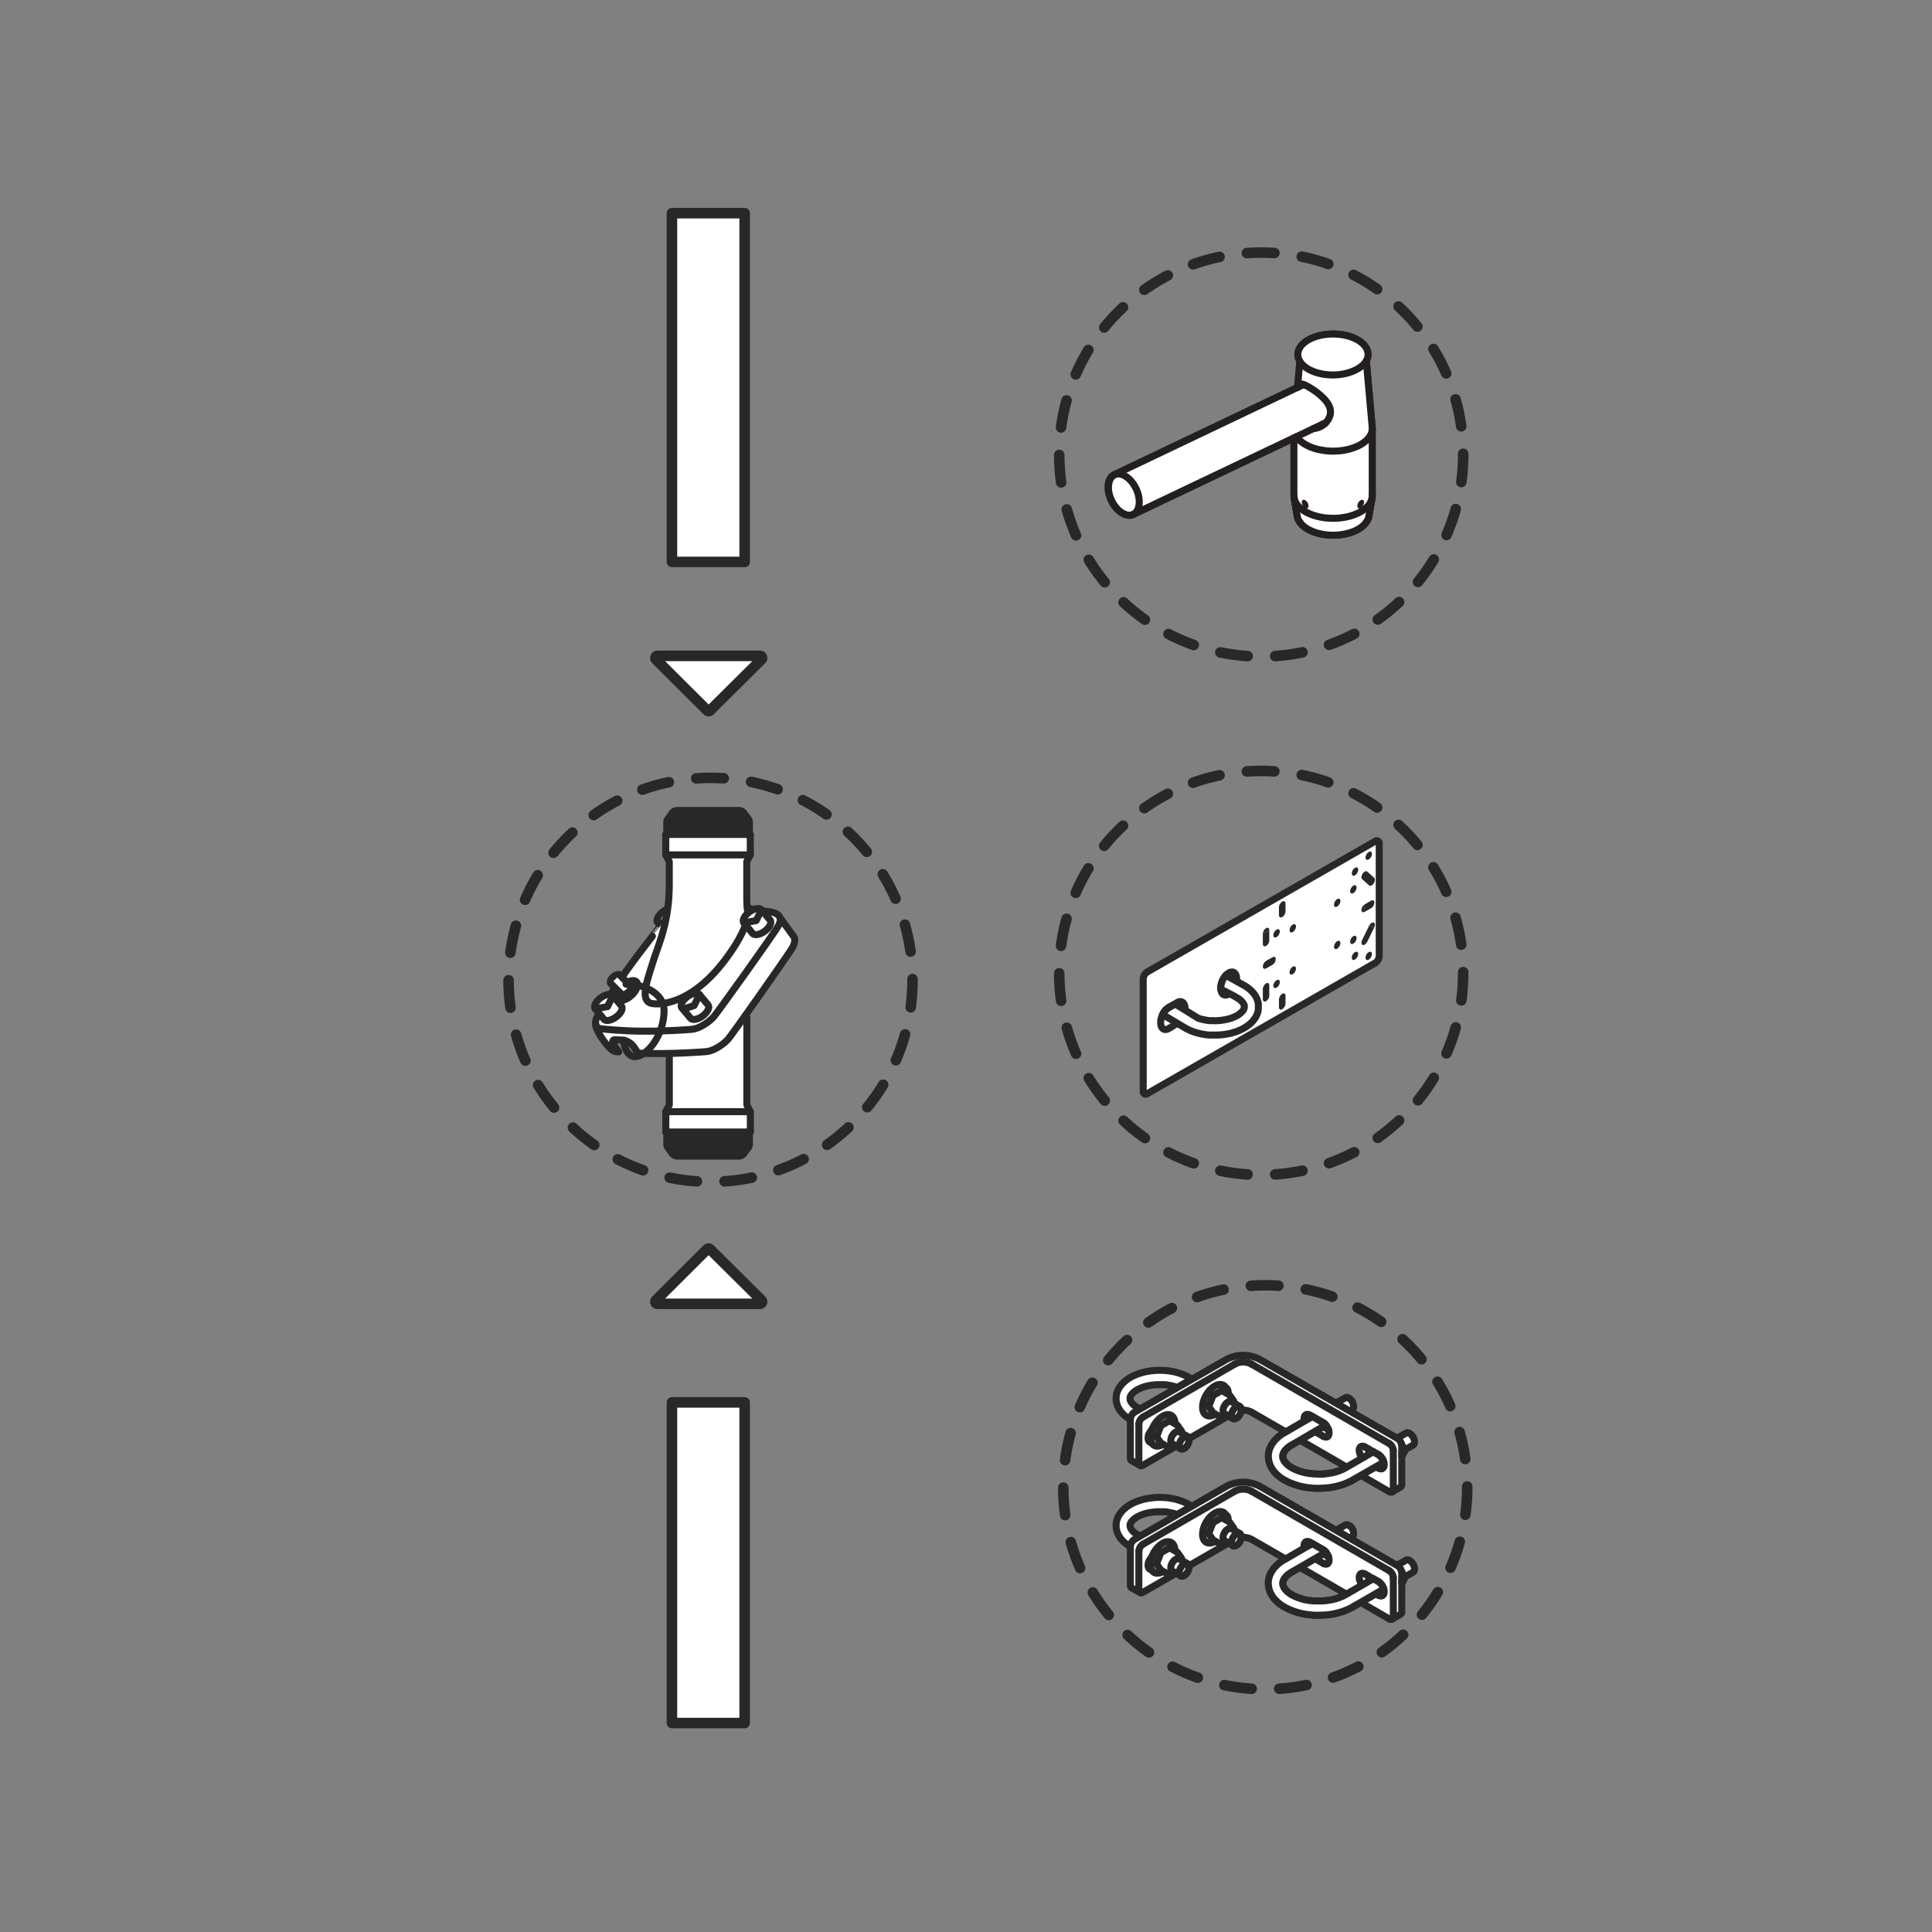 <svg xmlns="http://www.w3.org/2000/svg" viewBox="0 0 550 550"><rect x="0" y="0" width="550" height="550" fill="#808080" stroke="none"/><defs><style>.a,.c,.d,.g{fill:#fff;}.a,.b,.c,.f{stroke:#282828;}.a,.b,.c,.f,.h{stroke-linecap:round;stroke-linejoin:round;}.a,.b{stroke-width:3px;}.b,.f,.h,.j{fill:none;}.b{stroke-dasharray:7.85 7.85;}.c,.f,.g,.h{stroke-width:2px;}.e{fill:#282828;}.g,.h{stroke:#231f20;}.i{fill:#231f20;}</style></defs><title>build-a-pole</title><rect class="a" x="191.29" y="399.23" width="20.7" height="91.28"/><rect class="a" x="191.29" y="60.69" width="20.7" height="99.28"/><circle class="b" cx="359.04" cy="129.4" r="57.5"/><circle class="b" cx="359.04" cy="276.97" r="57.5"/><circle class="b" cx="360.19" cy="423.39" r="57.5"/><circle class="b" cx="202.28" cy="278.94" r="57.5"/><path class="a" d="M201.31,202.26l-14.59-14.55a.6.6,0,0,1,.42-1h29.23a.6.6,0,0,1,.43,1l-14.65,14.55A.6.6,0,0,1,201.31,202.26Z"/><path class="a" d="M201.31,355.62l-14.59,14.55a.6.6,0,0,0,.42,1h29.23a.6.6,0,0,0,.43-1l-14.65-14.54A.58.58,0,0,0,201.31,355.62Z"/><path class="c" d="M326.62,276.69a2.52,2.52,0,0,0-1.17,2v32a.67.67,0,0,0,.34.7.93.93,0,0,0,.25.1.73.73,0,0,0,.58-.15l64.85-37.19a2.56,2.56,0,0,0,1.17-2v-32a.69.69,0,0,0-.34-.71.68.68,0,0,0-.25-.09.7.7,0,0,0-.58.14Z"/><path class="d" d="M389.22,248.12,389,248h-.25l-.27.14-.3.21-.26.32-.18.34-.12.4,0,.34,0,.3.17.2,1.51,1.36.46.44.23.09h.26l.3-.12.27-.23.25-.32.19-.34.13-.4,0-.34,0-.3-.13-.21Zm2.18,15.17,0-.3-.13-.23-.19-.14-.25,0-.27.08-.05,0-.25.18-.26.3-.23.35-2,4.06-.17.39,0,.35v0l0,.27.12.24.18.13.26,0,.3-.12.27-.21.25-.27.23-.35,2-4.08.13-.37Zm-.15-6.34,0-.32-.13-.21-.21-.14h-.25l-.3.12-1.84,1.06-.28.2-.25.3-.2.37-.15.36,0,.37,0,.3.15.21.2.13h.25l.28-.11,1.84-1,.3-.21.25-.3.21-.37.13-.36Zm-.7-13.7v-.32l-.06-.26-.16-.18-.24-.07-.25,0-.21.09v0l-.06,0-.25.22-.25.28-.19.34-.11.37,0,.33h0l0,.28.11.23.19.12h.25l.25-.08.27-.17.25-.27.24-.32.16-.35Zm0,28.34v-.3l-.15-.21-.18-.13-.23,0-.27.09-.08.05-.2.13-.25.25-.21.33-.15.36-.08.35v.31l.08.26.15.19.21.06.25,0,.28-.14.27-.23.23-.3.18-.34.15-.34Zm-3.9-23.84v-.33l-.09-.25-.16-.18-.21-.07-.25.05-.21.09-.06,0-.28.23-.22.31L385,248l-.11.34-.05.34.05.3.11.21.19.13.22,0,.28-.09.27-.19.25-.25.21-.32.16-.37Zm0,23.82,0-.3-.12-.2-.18-.12-.23,0-.28.07-.07,0-.2.14-.25.25-.23.32-.14.37-.09.34v.33l.09.25.14.18.23.07.25,0,.27-.14.28-.23.23-.3.18-.34.12-.35Zm-.46-4.53,0-.29-.11-.23-.19-.11-.25,0-.26.1-.06,0-.2.11-.26.28-.23.33-.14.34-.09.34v.33l.09.25.14.18.23.07.26,0,.26-.13.26-.24.25-.27.19-.34.11-.37Zm0-14.22v-.32l-.07-.25-.16-.18-.21-.07h-.25l-.2.1v0l-.07,0-.28.22-.23.3-.18.32-.14.37,0,.32v0l0,.27.14.23.18.12.23,0,.28-.07.27-.18.25-.28.21-.32.16-.34Zm-4.58,3.83v-.32l-.1-.25-.14-.18-.22-.07-.26,0-.2.09v0l-.08,0-.25.22-.25.31-.18.34-.12.34,0,.35,0,.28.12.22.18.12.25,0,.25-.06.28-.2.26-.27.22-.32.14-.34Zm0,11.82,0-.27-.14-.23-.19-.12-.22,0-.28.06-.06.05-.21.14-.25.27-.21.33-.16.34-.07.34v.33l.07.25.16.18.21.07.25,0,.27-.14.28-.23.22-.29.19-.33.14-.37Zm-12.65-4.57v-.31l-.1-.25-.15-.17-.21-.09-.25.05-.21.09-.07,0-.27.23-.24.3-.18.34-.11.34,0,.35,0,.3.11.21.18.13.24,0,.27-.1.28-.18.25-.25.21-.33.15-.36Zm0,11.84-.05-.29-.11-.23-.19-.12-.23,0-.27.1-.07,0-.21.11-.25.28-.23.32-.14.35-.09.34v.32l.09.27.14.16.23.08.25,0,.28-.13.27-.24.23-.27.19-.34.11-.37Zm-3,10v-2.25l0-.33-.14-.2-.21-.12-.25,0-.27.12-.3.22-.25.3-.21.34-.14.37-.05.37v2.27l.05.3.14.21.21.14h.25l.3-.12.27-.23.25-.3.21-.34.14-.37Zm0-26.26V257.2l0-.32-.14-.21-.21-.1-.25,0-.27.11-.3.23-.25.3-.21.35-.14.36-.05.37v2.27l.05.3.14.21.21.13h.25l.3-.11.27-.2.25-.3.21-.37.14-.37Zm-1.62,20.13,0-.3-.11-.21-.21-.14h-.23l-.27.09-.07,0v0l-.18.12-.28.25-.21.32-.16.35-.07.36v.32l.07.25.16.17.21.09.28-.05.25-.13.27-.21.23-.3.21-.34.11-.34Zm0-14.23V265l-.08-.26-.16-.18-.2-.07-.28,0-.2.09v0l-.08,0-.25.22-.25.3-.18.35-.12.34,0,.35,0,.27.12.23.18.12h.25l.25-.06.28-.19.28-.27.2-.32.16-.35ZM363.18,273l-.05-.3-.11-.23-.21-.12h-.25l-.3.12-1.84,1.05-.27.21-.28.3-.18.35-.14.39-.05.34v0l.05.27.14.23.18.11h.28l.27-.09,1.84-1.05.3-.23.25-.31.21-.34.11-.36Zm-1.84,10.39v-2.94l0-.29-.12-.23-.21-.12-.27,0-.28.11-.27.24-.28.29-.18.35-.14.37-.05.36v2.93l.05.3.14.21.18.15h.28l.27-.12.28-.21.27-.3.21-.37.12-.37Zm0-15.74v-2.92l0-.32-.12-.2-.21-.14h-.27l-.28.12-.27.2-.28.33-.18.34-.14.37-.05.36v2.94l.05.3.14.2.18.12.28,0,.27-.11.28-.23.27-.3.21-.35.12-.36Z"/><polygon class="e" points="391.35 250.11 391.4 250.41 391.38 250.75 391.25 251.15 391.06 251.49 390.81 251.81 390.54 252.04 390.24 252.16 389.99 252.16 389.75 252.06 389.29 251.63 387.78 250.27 387.61 250.07 387.57 249.77 387.61 249.43 387.73 249.03 387.91 248.69 388.17 248.37 388.46 248.16 388.74 248.02 388.77 248.02 388.99 248.02 389.23 248.12 391.22 249.9 391.35 250.11"/><polygon class="e" points="391.38 262.99 391.4 263.29 391.35 263.65 391.22 264.02 389.75 263.54 389.99 263.19 390.24 262.89 390.49 262.71 390.54 262.69 390.81 262.6 391.06 262.62 391.25 262.76 391.38 262.99"/><polygon class="e" points="391.22 256.63 391.25 256.95 391.22 257.3 391.09 257.66 390.88 258.03 390.63 258.33 390.33 258.54 388.49 259.59 388.49 257.46 390.33 256.4 390.63 256.28 390.88 256.28 391.09 256.42 391.22 256.63"/><polygon class="e" points="391.22 264.02 389.23 268.1 388.99 268.45 388.74 268.72 388.46 268.93 388.17 269.05 387.91 269.02 387.73 268.89 387.61 268.65 387.57 268.38 387.57 268.34 387.61 267.99 387.78 267.6 389.75 263.54 391.22 264.02"/><polygon class="e" points="390.55 242.93 390.55 243.25 390.49 243.59 390.33 243.94 390.09 244.26 389.84 244.53 389.57 244.7 389.32 244.78 389.07 244.77 388.88 244.65 388.77 244.42 388.72 244.14 388.72 244.13 388.77 243.8 388.88 243.43 389.07 243.09 389.32 242.81 389.57 242.59 389.63 242.56 389.63 242.54 389.84 242.45 390.09 242.42 390.33 242.49 390.49 242.67 390.55 242.93"/><polygon class="e" points="390.54 271.29 390.55 271.59 390.54 271.94 390.39 272.28 390.21 272.62 389.99 272.92 389.71 273.15 389.43 273.29 389.18 273.31 388.97 273.25 388.82 273.06 388.74 272.8 388.74 272.64 388.74 272.49 388.82 272.14 388.97 271.78 389.18 271.45 389.43 271.2 389.63 271.07 389.71 271.02 389.99 270.93 390.21 270.95 390.39 271.08 390.54 271.29"/><polygon class="e" points="388.49 257.46 388.49 259.59 388.21 259.7 387.96 259.7 387.75 259.57 387.61 259.36 387.57 259.06 387.61 258.69 387.75 258.33 387.96 257.96 388.21 257.66 388.49 257.46"/><polygon class="e" points="386.65 247.42 386.65 247.75 386.56 248.09 386.4 248.46 386.19 248.78 385.94 249.03 385.67 249.22 385.39 249.31 385.17 249.28 384.98 249.15 384.87 248.94 384.82 248.64 384.87 248.3 384.98 247.96 385.17 247.62 385.39 247.31 385.67 247.08 385.74 247.06 385.94 246.97 386.19 246.92 386.4 246.99 386.56 247.17 386.65 247.42"/><polygon class="e" points="386.61 271.27 386.65 271.57 386.61 271.91 386.5 272.26 386.31 272.6 386.08 272.9 385.8 273.13 385.53 273.27 385.28 273.29 385.05 273.22 384.91 273.04 384.82 272.79 384.82 272.64 384.82 272.46 384.91 272.12 385.05 271.75 385.28 271.44 385.53 271.18 385.74 271.04 385.8 271 386.08 270.93 386.31 270.95 386.5 271.07 386.61 271.27"/><polygon class="e" points="386.15 266.75 386.19 267.04 386.15 267.37 386.04 267.74 385.85 268.08 385.6 268.35 385.34 268.59 385.07 268.72 384.82 268.75 384.59 268.68 384.45 268.5 384.36 268.25 384.36 268.1 384.36 267.92 384.45 267.58 384.59 267.24 384.82 266.91 385.07 266.63 385.28 266.52 385.34 266.48 385.6 266.38 385.85 266.41 386.04 266.52 386.15 266.75"/><polygon class="e" points="386.17 252.5 386.17 252.82 386.1 253.17 385.94 253.51 385.74 253.83 385.48 254.11 385.21 254.29 384.93 254.36 384.7 254.34 384.52 254.22 384.38 253.99 384.36 253.72 384.36 253.69 384.38 253.37 384.52 253 384.7 252.68 384.93 252.38 385.21 252.16 385.28 252.13 385.28 252.11 385.48 252.01 385.74 252 385.94 252.06 386.1 252.25 386.17 252.5"/><polygon class="e" points="381.58 256.33 381.58 256.65 381.49 257 381.35 257.34 381.13 257.66 380.87 257.93 380.59 258.13 380.34 258.19 380.09 258.17 379.91 258.05 379.79 257.83 379.75 257.55 379.79 257.2 379.91 256.86 380.09 256.51 380.34 256.21 380.59 255.99 380.67 255.96 380.67 255.94 380.87 255.85 381.13 255.83 381.35 255.9 381.49 256.08 381.58 256.33"/><polygon class="e" points="381.56 268.19 381.58 268.47 381.56 268.81 381.42 269.18 381.24 269.51 381.01 269.8 380.73 270.03 380.46 270.17 380.21 270.19 380 270.12 379.84 269.94 379.77 269.69 379.77 269.55 379.77 269.52 379.77 269.36 379.84 269.02 380 268.68 380.21 268.35 380.46 268.08 380.67 267.94 380.73 267.89 381.01 267.83 381.24 267.85 381.42 267.97 381.56 268.19"/><polygon class="e" points="368.94 263.59 368.94 263.9 368.85 264.25 368.69 264.61 368.48 264.94 368.23 265.19 367.95 265.37 367.68 265.46 367.44 265.44 367.26 265.31 367.15 265.1 367.1 264.8 367.15 264.45 367.26 264.11 367.44 263.77 367.68 263.47 367.95 263.24 368.02 263.22 368.23 263.13 368.48 263.08 368.69 263.17 368.85 263.34 368.94 263.59"/><polygon class="e" points="368.89 275.45 368.94 275.74 368.89 276.07 368.78 276.44 368.59 276.78 368.36 277.05 368.09 277.29 367.81 277.42 367.56 277.45 367.33 277.37 367.19 277.21 367.1 276.94 367.1 276.8 367.1 276.62 367.19 276.28 367.33 275.93 367.56 275.61 367.81 275.33 368.02 275.22 368.09 275.18 368.36 275.08 368.59 275.1 368.78 275.22 368.89 275.45"/><polygon class="e" points="365.96 283.46 365.96 285.71 365.91 286.07 365.77 286.44 365.56 286.78 365.31 287.08 365.04 287.31 364.74 287.43 364.49 287.43 364.28 287.29 364.14 287.08 364.09 286.78 364.09 286.76 364.09 284.51 364.14 284.14 364.28 283.77 364.49 283.43 364.74 283.13 365.04 282.91 365.31 282.79 365.56 282.81 365.77 282.93 365.91 283.13 365.96 283.46"/><polygon class="e" points="365.96 257.2 365.96 259.45 365.91 259.82 365.77 260.19 365.56 260.56 365.31 260.86 365.04 261.06 364.74 261.17 364.49 261.17 364.28 261.04 364.14 260.83 364.09 260.53 364.09 260.51 364.09 258.26 364.14 257.89 364.28 257.52 364.49 257.18 364.74 256.88 365.04 256.65 365.31 256.54 365.56 256.56 365.77 256.67 365.91 256.88 365.96 257.2"/><polygon class="e" points="364.3 279.28 364.35 279.58 364.3 279.93 364.19 280.27 363.98 280.61 363.75 280.91 363.48 281.12 363.23 281.25 362.95 281.3 362.74 281.21 362.58 281.04 362.51 280.79 362.51 280.63 362.51 280.61 362.51 280.47 362.58 280.11 362.74 279.76 362.95 279.44 363.23 279.19 363.41 279.07 363.41 279.05 363.48 279.01 363.75 278.92 363.98 278.93 364.19 279.07 364.3 279.28"/><polygon class="e" points="364.33 265.1 364.33 265.35 364.25 265.69 364.09 266.04 363.89 266.36 363.61 266.63 363.33 266.82 363.08 266.88 362.83 266.87 362.65 266.75 362.53 266.52 362.49 266.25 362.53 265.9 362.65 265.56 362.83 265.21 363.08 264.91 363.33 264.69 363.41 264.66 363.41 264.64 363.61 264.55 363.89 264.52 364.09 264.59 364.25 264.77 364.33 265.03 364.33 265.1"/><polygon class="e" points="363.13 272.74 363.18 273.04 363.13 273.4 363.02 273.77 362.81 274.12 362.56 274.42 362.26 274.65 360.42 275.7 360.14 275.79 359.87 275.79 359.69 275.68 359.55 275.45 359.5 275.18 359.5 275.15 359.55 274.81 359.69 274.42 359.87 274.07 360.14 273.77 360.42 273.56 362.26 272.51 362.56 272.39 362.81 272.39 363.02 272.51 363.13 272.74"/><polygon class="e" points="361.34 280.49 361.34 283.43 361.3 283.77 361.18 284.14 360.97 284.51 360.7 284.81 360.42 285.02 360.14 285.13 359.87 285.13 359.69 284.99 359.55 284.79 359.5 284.48 359.5 281.55 359.55 281.19 359.69 280.82 359.87 280.47 360.14 280.18 360.42 279.94 360.7 279.83 360.97 279.85 361.18 279.97 361.3 280.2 361.34 280.49"/><polygon class="e" points="361.34 266.25 361.34 267.69 361.3 268.06 361.18 268.42 360.97 268.77 360.7 269.07 360.42 269.3 360.14 269.41 359.87 269.39 359.69 269.27 359.55 269.07 359.5 268.77 359.5 268.75 359.5 265.83 361.34 264.77 361.34 266.25"/><polygon class="e" points="361.3 264.45 361.34 264.77 359.5 265.83 359.55 265.46 359.69 265.1 359.87 264.76 360.14 264.43 360.42 264.23 360.7 264.11 360.97 264.11 361.18 264.25 361.3 264.45"/><path class="c" d="M336.24,285.16a1.49,1.49,0,0,0-.8.09h0a2.44,2.44,0,0,0-.56.32l-2.09,1.15v0a4.76,4.76,0,0,0-2.07,2.69c-.63,1.81-.26,3.45.83,3.66a1.41,1.41,0,0,0,.8-.1h0a15.75,15.75,0,0,0,2.21-1.31,6,6,0,0,0,2.5-2.86C337.69,287,337.32,285.37,336.24,285.16Z"/><ellipse class="c" cx="349.79" cy="280" rx="3.49" ry="1.97" transform="translate(-44.81 492.23) rotate(-66.95)"/><path class="c" d="M358.22,285.74a4.81,4.81,0,0,0-.17-.73,4.35,4.35,0,0,0-.26-.74,5,5,0,0,0-.36-.69,6.15,6.15,0,0,0-.45-.68,4.76,4.76,0,0,0-.57-.64,4.71,4.71,0,0,0-.64-.62,6.55,6.55,0,0,0-.76-.57,6.9,6.9,0,0,0-.8-.52l-5.23-2.9a5.68,5.68,0,0,0-1.16,2,5,5,0,0,0-.29,1.94l3.88,2,.78.48c.12.07.21.11.31.18a4.33,4.33,0,0,1,.5.36,5.08,5.08,0,0,1,.43.38q.17.18.3.36a1.85,1.85,0,0,1,.24.33c.07.12.12.23.17.33a2.54,2.54,0,0,1,.09.31v.33a.81.81,0,0,1-.05.33,2.55,2.55,0,0,1-.11.33c-.05.1-.12.22-.19.34a3.12,3.12,0,0,1-.31.35,2.28,2.28,0,0,1-.38.38,4,4,0,0,1-.48.38c-.16.12-.35.24-.54.36s-.43.21-.64.3-.48.22-.71.31a8.1,8.1,0,0,1-.79.26c-.28.07-.54.17-.85.22a7.65,7.65,0,0,1-.88.16c-.31.05-.61.1-.92.12a5.82,5.82,0,0,1-.93.07,3.78,3.78,0,0,1-.95,0c-.33,0-.64,0-.94,0s-.64-.05-.95-.1a8.55,8.55,0,0,1-.88-.17,6.24,6.24,0,0,1-.88-.19c-.26-.09-.54-.16-.78-.26-.07,0-4-2.51-6.49-4l-1.8,1v0a4.41,4.41,0,0,0-1.76,2l5.64,3.36.81.48.47.26c.31.16.62.31.95.45s.64.26,1,.38.69.21,1.05.31.71.19,1.06.26l1.12.19q.57.08,1.14.12c.38,0,.76,0,1.14,0a3.57,3.57,0,0,0,.56,0,3.63,3.63,0,0,0,.57,0,8.86,8.86,0,0,0,1.17-.07,9.1,9.1,0,0,0,1.11-.14c.38-.05.74-.12,1.12-.19s.71-.17,1.06-.28.69-.19,1-.31a10,10,0,0,0,1-.41,8.72,8.72,0,0,0,.92-.45,8.48,8.48,0,0,0,.88-.52l.78-.57c.24-.21.48-.42.71-.64a5.41,5.41,0,0,0,.6-.68c.19-.24.35-.48.52-.72s.26-.49.38-.76a4.57,4.57,0,0,0,.28-.75,5.24,5.24,0,0,0,.15-.79,5.46,5.46,0,0,0,0-.56v-.19A5.16,5.16,0,0,0,358.22,285.74Z"/><path class="c" d="M324.54,437.34l-.78-.48-.31-.19a4.15,4.15,0,0,1-.49-.35,3.16,3.16,0,0,1-.43-.38c-.12-.12-.21-.24-.31-.36s-.16-.21-.24-.33-.11-.24-.16-.33a2.74,2.74,0,0,1-.1-.31v-.33a.81.81,0,0,1,0-.33,2,2,0,0,1,.12-.34l.19-.33a2,2,0,0,1,.31-.35,1.52,1.52,0,0,1,.38-.38,3.87,3.87,0,0,1,.47-.38l.55-.36c.21-.09.42-.21.64-.31s.47-.21.71-.3l.78-.27c.28-.07.55-.16.85-.21a8.06,8.06,0,0,1,.88-.16c.31-.05.62-.1.93-.12a5.62,5.62,0,0,1,.92-.07,2.64,2.64,0,0,1,.47,0,2.58,2.58,0,0,1,.48,0c.33,0,.64,0,.95,0s.64,0,1,.1.59.09.87.16.6.12.88.19.55.17.78.26.17.08.26.1l4.15-2.4-.8-.47-.48-.26a9.05,9.05,0,0,0-.94-.45c-.31-.12-.64-.26-1-.38l-1-.31c-.36-.09-.72-.19-1.07-.26l-1.12-.19c-.37-.05-.75-.09-1.13-.12s-.76-.05-1.14-.05a8.13,8.13,0,0,0-1.14,0,8.8,8.8,0,0,0-1.16.08,9,9,0,0,0-1.12.14c-.38.05-.73.12-1.11.19s-.71.16-1.07.28-.69.19-1,.31-.66.26-1,.4-.64.29-.93.45-.59.34-.88.53l-.78.57-.71.64a5.32,5.32,0,0,0-.59.68c-.19.24-.36.48-.52.71a6.73,6.73,0,0,0-.38.76,4.73,4.73,0,0,0-.29.76,4.26,4.26,0,0,0-.14.78,5.48,5.48,0,0,0-.05.57v.19a4.2,4.2,0,0,0,.05.79,3.34,3.34,0,0,0,.17.73,4.35,4.35,0,0,0,.26.74,3.65,3.65,0,0,0,.35.68,6.83,6.83,0,0,0,.45.69,6.71,6.71,0,0,0,.57.64,4.71,4.71,0,0,0,.64.62,7.53,7.53,0,0,0,.76.57,7,7,0,0,0,.81.52Z"/><polyline class="c" points="399.61 449.11 402.29 447.56 402.43 447.44 402.6 447.19 402.69 446.85 402.69 446.45 402.6 446 402.43 445.55 402.19 445.1 401.88 444.72 401.55 444.41 401.41 444.29 401.29 444.22 401.22 444.17 400.86 444.05 400.56 444.03 400.32 444.12 397.66 445.64"/><path class="c" d="M384.29,437.94l.66-.41a.91.91,0,0,0,.38-.9v-.14a2.67,2.67,0,0,0-1.23-2.21h-.05v0l-.09-.05-.26-.12-.33-.07-.31.05-.1.05-2.65,1.52"/><path class="c" d="M325.4,453.29l26.13-15.08a5.27,5.27,0,0,1,4.74,0l39.2,22.65a.76.76,0,0,0,.83.05l2.39-1.35a.8.8,0,0,0,.36-.76v-11a2.63,2.63,0,0,0-1.18-2.07l-39.23-22.62a10.19,10.19,0,0,0-9.48,0L323,438.21a2.63,2.63,0,0,0-1.21,2.07v11a.83.83,0,0,0,.35.76l2.47,1.39.17,0A.77.77,0,0,0,325.4,453.29Z"/><path class="f" d="M399.28,447.92a1.93,1.93,0,0,0-.17-.43,3.1,3.1,0,0,0-.19-.26v0"/><path class="f" d="M399.7,449.58a2.2,2.2,0,0,0-.09-.43v0a8.48,8.48,0,0,0-.33-1.19"/><line class="f" x1="399.7" y1="449.63" x2="399.04" y2="450.01"/><path class="f" d="M399.28,450.39s0-.05,0-.08.15-.26.24-.37l.14-.31"/><line class="f" x1="399.04" y1="450.69" x2="399.28" y2="450.39"/><line class="f" x1="356.27" y1="424.51" x2="395.47" y2="447.13"/><path class="f" d="M396.65,449.19a2.55,2.55,0,0,0-1.18-2.06"/><line class="f" x1="396.65" y1="460.17" x2="396.65" y2="449.19"/><polyline class="f" points="392.39 450.28 389.47 448.6 388.59 448.1"/><polyline class="f" points="388.59 448.1 388.21 447.94 387.86 447.87 387.55 447.91 387.29 448.06 387.1 448.31 386.98 448.65 386.93 449.05 386.98 449.5 387.1 449.98 387.29 450.45 387.55 450.92 387.86 451.33 388.21 451.68 388.59 451.94"/><line class="f" x1="388.59" y1="451.94" x2="392.39" y2="454.13"/><polyline class="f" points="392.39 454.13 392.77 454.29 393.12 454.36 393.43 454.31 393.69 454.15 393.88 453.91 394.02 453.58 394.05 453.18 394.02 452.73 393.88 452.25 393.88 452.23 393.69 451.75 393.43 451.3 393.12 450.9 392.77 450.55 392.39 450.28"/><polyline class="f" points="376.71 441.22 373.77 439.54 372.92 439.04"/><polyline class="f" points="372.92 439.04 372.54 438.88 372.18 438.81 371.88 438.85 371.61 439.02 371.4 439.26 371.28 439.59 371.23 439.99 371.28 440.44 371.4 440.92 371.61 441.41 371.88 441.87 372.18 442.27 372.54 442.62 372.92 442.89"/><line class="f" x1="372.92" y1="442.89" x2="376.71" y2="445.07"/><polyline class="f" points="376.71 445.07 377.09 445.23 377.42 445.31 377.75 445.26 378.02 445.12 378.21 444.85 378.32 444.52 378.37 444.12 378.32 443.67 378.21 443.19 378.02 442.72 377.75 442.25 377.42 441.84 377.09 441.49 376.71 441.22"/><line class="f" x1="390.96" y1="450.57" x2="393.88" y2="452.25"/><path class="f" d="M389.47,448.6a3.58,3.58,0,0,0,1.49,2"/><path class="f" d="M325.4,439.59a2.54,2.54,0,0,0-1.19,2.06"/><line class="f" x1="325.4" y1="439.59" x2="351.53" y2="424.51"/><line class="f" x1="328.48" y1="446.58" x2="332.3" y2="444.38"/><polyline class="f" points="332.3 444.38 332.65 444.12 333.01 443.79 333.32 443.36 333.58 442.91 333.79 442.43 333.91 441.96 333.96 441.51 333.91 441.11 333.79 440.77 333.58 440.52 333.32 440.37 333.01 440.33 332.65 440.37 332.3 440.54"/><polyline class="f" points="332.3 440.54 331.42 441.06 328.48 442.74"/><polyline class="f" points="328.48 442.74 328.13 443 327.77 443.34 327.46 443.76 327.18 444.21 326.99 444.69 326.99 444.71 326.87 445.16 326.82 445.61 326.87 446.02 326.99 446.35 327.18 446.61 327.46 446.75 327.77 446.8 328.13 446.75 328.48 446.58"/><polyline class="f" points="347.97 431.5 347.1 432 344.18 433.68"/><polyline class="f" points="344.18 433.68 343.8 433.95 343.44 434.3 343.13 434.7 342.87 435.15 342.66 435.63 342.66 435.65 342.54 436.13 342.5 436.58 342.54 436.98 342.66 437.31 342.87 437.55 343.13 437.72 343.44 437.76 343.8 437.69 344.18 437.53"/><line class="f" x1="344.18" y1="437.53" x2="347.97" y2="435.34"/><polyline class="f" points="347.97 435.35 348.33 435.06 348.68 434.73 349.02 434.32 349.28 433.85 349.47 433.38 349.58 432.9 349.63 432.45 349.58 432.05 349.47 431.72 349.28 431.46 349.02 431.31 348.68 431.27 348.33 431.34 347.97 431.5"/><line class="f" x1="326.99" y1="444.71" x2="329.9" y2="443"/><path class="f" d="M329.9,443a3.7,3.7,0,0,0,1.52-1.94"/><line class="f" x1="375.29" y1="441.51" x2="378.21" y2="443.19"/><path class="f" d="M373.77,439.54a3.69,3.69,0,0,0,1.52,2"/><path class="f" d="M356.27,424.51a5.09,5.09,0,0,0-4.74,0"/><line class="f" x1="342.66" y1="435.65" x2="345.6" y2="433.97"/><path class="f" d="M345.6,434a3.69,3.69,0,0,0,1.5-2"/><line class="f" x1="392.4" y1="450.29" x2="390.98" y2="449.48"/><polyline class="f" points="393.94 452.42 393.89 452.26 393.68 451.76 393.42 451.31 393.11 450.91 392.75 450.55 392.4 450.29"/><line class="f" x1="376.7" y1="441.23" x2="373.62" y2="439.45"/><polyline class="f" points="377.44 441.87 377.44 441.85 377.18 441.59 377.08 441.49 376.7 441.23"/><path class="f" d="M383.06,454c-.15.07-.24.14-.36.19a4.08,4.08,0,0,1-.73.35c-.29.12-.55.24-.83.33l-.88.29-.95.24c-.31.07-.64.11-1,.16a7.55,7.55,0,0,1-1,.14c-.38,0-.69.08-1,.08s-.69,0-1.07,0-.69,0-1,0-.71-.05-1.05-.09a6.38,6.38,0,0,1-1-.15,8.8,8.8,0,0,1-1-.19c-.3-.09-.64-.16-.9-.26a7,7,0,0,1-.88-.31c-.26-.09-.54-.21-.8-.33l-.71-.35a5.11,5.11,0,0,1-.64-.4l-.57-.41a3.1,3.1,0,0,1-.45-.43,4.81,4.81,0,0,1-.38-.42,1.56,1.56,0,0,1-.29-.41c-.07-.14-.14-.28-.19-.4a3,3,0,0,1-.16-.4c0-.14-.05-.26-.05-.41a1.32,1.32,0,0,1,.05-.44,2.08,2.08,0,0,1,.11-.41c.08-.14.12-.26.19-.4a2,2,0,0,0,.24-.4c.14-.15.26-.29.41-.43a4.08,4.08,0,0,1,.47-.45,5.61,5.61,0,0,1,.55-.41,5.27,5.27,0,0,1,.59-.37"/><path class="f" d="M365.72,444l-.5.28c-.28.19-.56.41-.85.6a9.45,9.45,0,0,0-.76.66,7.49,7.49,0,0,0-.69.69,7.38,7.38,0,0,0-.56.76,4.63,4.63,0,0,0-.48.76,7,7,0,0,0-.36.8,4.92,4.92,0,0,0-.23.81,6,6,0,0,0-.15.83c0,.26,0,.52,0,.8a6.82,6.82,0,0,0,.1.79,4.24,4.24,0,0,0,.19.8,7.58,7.58,0,0,0,.26.76c.14.26.26.5.4.74a5,5,0,0,0,.5.73,3.79,3.79,0,0,0,.59.69,8.4,8.4,0,0,0,.67.66c.26.22.49.41.76.62l.87.57c.31.17.62.36,1,.52a8.38,8.38,0,0,0,1,.45,7.78,7.78,0,0,0,1.06.4c.36.13.71.24,1.09.36s.76.19,1.17.29l1.18.21c.38.05.79.12,1.21.14s.81.07,1.21.1.83,0,1.23,0,.83,0,1.24-.05.78,0,1.21-.09.8-.1,1.21-.17.78-.14,1.16-.24.76-.19,1.14-.3a11,11,0,0,0,1.11-.36c.33-.12.71-.26,1-.42s.67-.31,1-.48a1.61,1.61,0,0,0,.43-.24"/><polyline class="f" points="390.98 449.49 390.57 449.7 387.82 451.29 383.37 453.87 383.06 454.04"/><polyline class="f" points="385.07 457.52 387.4 456.19 391.67 453.73 393.94 452.42"/><polyline class="f" points="373.62 439.45 371.37 440.76 366.03 443.86 365.72 444.03"/><polyline class="f" points="367.74 447.52 370.06 446.19 374.33 443.72 376.68 442.35"/><polyline class="f" points="376.7 442.35 376.77 442.3 376.94 442.18 377.29 441.97 377.44 441.87"/><path class="f" d="M396.3,460.91a.6.6,0,0,0,.21-.17.7.7,0,0,0,.14-.57Z"/><path class="c" d="M373.62,439.45l3.08,1.78.38.26.1.1.26.26v0l-.15.1-.35.21-.17.12-.07.05h0l-2.35,1.37-4.27,2.47-2.32,1.33a5.27,5.27,0,0,0-.59.37,5.61,5.61,0,0,0-.55.41,4.08,4.08,0,0,0-.47.45c-.15.14-.27.28-.41.43a2,2,0,0,1-.24.4c-.07.14-.11.26-.19.4a2.08,2.08,0,0,0-.11.41,1.32,1.32,0,0,0-.05.44c0,.15.05.27.05.41a3,3,0,0,0,.16.4c.05.12.12.26.19.4a1.56,1.56,0,0,0,.29.41,4.81,4.81,0,0,0,.38.42,3.1,3.1,0,0,0,.45.43l.57.41a5.11,5.11,0,0,0,.64.4l.71.35c.26.12.54.24.8.33a7,7,0,0,0,.88.31c.26.1.6.17.9.26a8.8,8.8,0,0,0,1,.19,6.38,6.38,0,0,0,1,.15q.51.06,1.05.09c.33,0,.69,0,1,0s.69,0,1.07,0,.66-.05,1-.08a7.55,7.55,0,0,0,1-.14c.33-.05.66-.09,1-.16l.95-.24.88-.29c.28-.09.54-.21.83-.33a4.08,4.08,0,0,0,.73-.35c.12-.05.21-.12.36-.19l.31-.17,4.45-2.58,2.75-1.59.41-.22,1.42.81.35.26.36.36.31.4.26.45.21.5.05.16-2.27,1.31-4.27,2.46-2.33,1.33a1.61,1.61,0,0,1-.43.24c-.3.17-.63.33-1,.48s-.71.3-1,.42a11,11,0,0,1-1.11.36c-.38.11-.74.21-1.14.3s-.78.17-1.16.24-.81.12-1.21.17-.81.07-1.21.09-.83.05-1.24.05-.85,0-1.23,0-.81-.05-1.21-.1-.83-.09-1.21-.14l-1.18-.21c-.41-.1-.81-.19-1.17-.29s-.73-.23-1.09-.36a7.78,7.78,0,0,1-1.06-.4,8.38,8.38,0,0,1-1-.45c-.33-.16-.64-.35-1-.52l-.87-.57c-.27-.21-.5-.4-.76-.62a8.4,8.4,0,0,1-.67-.66,3.79,3.79,0,0,1-.59-.69,5,5,0,0,1-.5-.73c-.14-.24-.26-.48-.4-.74a7.58,7.58,0,0,1-.26-.76,4.24,4.24,0,0,1-.19-.8,6.82,6.82,0,0,1-.1-.79c0-.28,0-.54,0-.8a6,6,0,0,1,.15-.83,4.92,4.92,0,0,1,.23-.81,7,7,0,0,1,.36-.8,4.63,4.63,0,0,1,.48-.76,7.38,7.38,0,0,1,.56-.76,7.49,7.49,0,0,1,.69-.69,9.45,9.45,0,0,1,.76-.66c.29-.19.57-.41.85-.6l.5-.28.31-.17,5.34-3.1Z"/><path class="f" d="M324.57,453.37a.79.79,0,0,1-.36-.74v-11"/><ellipse class="c" cx="330.99" cy="443.37" rx="4.91" ry="2.88" transform="translate(-218.48 508.34) rotate(-60)"/><polygon class="c" points="336.35 443.59 335.12 441.86 332.94 440.61 330.45 442.05 329.24 445.21 330.45 446.94 332.65 448.22 335.12 446.82 336.35 443.59"/><path class="c" d="M336.12,448.61l-2.41-1.39c-.56-.32-.56-1.34,0-2.29s1.44-1.45,2-1.13l2.41,1.39"/><ellipse class="c" cx="337.1" cy="446.9" rx="1.98" ry="1.16" transform="translate(-218.48 515.41) rotate(-60)"/><ellipse class="c" cx="345.84" cy="434.78" rx="4.91" ry="2.88" transform="translate(-203.61 516.91) rotate(-60)"/><polygon class="c" points="351.21 435 349.97 433.27 347.79 432.02 345.3 433.46 344.09 436.62 345.3 438.35 347.51 439.63 349.97 438.23 351.21 435"/><path class="c" d="M351,440l-2.41-1.39c-.55-.33-.56-1.35,0-2.3s1.43-1.45,2-1.13L353,436.6"/><ellipse class="c" cx="351.96" cy="438.32" rx="1.98" ry="1.16" transform="translate(-203.61 523.98) rotate(-60)"/><path class="c" d="M324.54,401.16l-.78-.48-.31-.19a4.15,4.15,0,0,1-.49-.35,3.16,3.16,0,0,1-.43-.38c-.12-.12-.21-.24-.31-.36s-.16-.21-.24-.33-.11-.24-.16-.33-.07-.22-.1-.31v-.33a.78.78,0,0,1,0-.33,2,2,0,0,1,.12-.34l.19-.33a1.66,1.66,0,0,1,.31-.35,1.52,1.52,0,0,1,.38-.38,3.87,3.87,0,0,1,.47-.38l.55-.36c.21-.09.42-.21.64-.31s.47-.21.71-.3l.78-.27c.28-.07.55-.16.85-.21s.57-.12.88-.17.62-.09.93-.11a5.62,5.62,0,0,1,.92-.07,2.64,2.64,0,0,1,.47,0,2.58,2.58,0,0,1,.48,0c.33,0,.64,0,.95,0s.64,0,1,.1a8.85,8.85,0,0,1,.87.16c.31.05.6.12.88.19s.55.17.78.26.17.08.26.1l4.15-2.4-.8-.47-.48-.26a9.05,9.05,0,0,0-.94-.45c-.31-.12-.64-.26-1-.38l-1-.31c-.36-.09-.72-.19-1.07-.26l-1.12-.19c-.37-.05-.75-.09-1.13-.12s-.76-.05-1.14-.05a8.13,8.13,0,0,0-1.14,0,8.8,8.8,0,0,0-1.16.08,9,9,0,0,0-1.12.14c-.38.05-.73.12-1.11.19s-.71.16-1.07.28-.69.19-1,.31-.66.26-1,.4-.64.29-.93.45-.59.34-.88.52l-.78.57-.71.64a6.18,6.18,0,0,0-.59.69c-.19.24-.36.48-.52.71a6.73,6.73,0,0,0-.38.76,4.73,4.73,0,0,0-.29.76,4.26,4.26,0,0,0-.14.78,5.48,5.48,0,0,0-.05.57v.19a4.25,4.25,0,0,0,.05.79,3.34,3.34,0,0,0,.17.73,4.35,4.35,0,0,0,.26.74,3.65,3.65,0,0,0,.35.68,6.83,6.83,0,0,0,.45.69,8.2,8.2,0,0,0,.57.64,5.39,5.39,0,0,0,.64.62,6.21,6.21,0,0,0,.76.56,7.08,7.08,0,0,0,.81.53Z"/><polyline class="c" points="399.61 412.92 402.29 411.38 402.43 411.26 402.6 411 402.69 410.67 402.69 410.27 402.6 409.82 402.43 409.37 402.19 408.92 401.88 408.54 401.55 408.23 401.41 408.11 401.29 408.04 401.22 407.99 400.86 407.87 400.56 407.85 400.32 407.94 397.66 409.46"/><path class="c" d="M384.29,401.76l.66-.41a.91.91,0,0,0,.38-.9v-.14a2.67,2.67,0,0,0-1.23-2.21h-.05v0L384,398l-.26-.12-.33-.07-.31.05-.1.05-2.65,1.51"/><path class="c" d="M325.4,417.11,351.53,402a5.21,5.21,0,0,1,4.74,0l39.2,22.65a.76.76,0,0,0,.83.05l2.39-1.36a.78.78,0,0,0,.36-.75v-11a2.63,2.63,0,0,0-1.18-2.07L358.64,387a10.19,10.19,0,0,0-9.48,0L323,402a2.63,2.63,0,0,0-1.21,2.07v11a.82.82,0,0,0,.35.75l2.47,1.39.17.06A.77.77,0,0,0,325.4,417.11Z"/><path class="f" d="M399.28,411.74a1.93,1.93,0,0,0-.17-.43,3.1,3.1,0,0,0-.19-.26V411"/><path class="f" d="M399.7,413.4a2.2,2.2,0,0,0-.09-.43v-.05a8.72,8.72,0,0,0-.33-1.18"/><line class="f" x1="399.7" y1="413.45" x2="399.04" y2="413.82"/><path class="f" d="M399.28,414.2a.1.1,0,0,0,0-.07c.1-.14.15-.26.24-.37s.1-.22.14-.31"/><line class="f" x1="399.04" y1="414.51" x2="399.28" y2="414.2"/><line class="f" x1="356.27" y1="388.33" x2="395.47" y2="410.95"/><path class="f" d="M396.65,413a2.53,2.53,0,0,0-1.18-2.06"/><line class="f" x1="396.65" y1="423.99" x2="396.65" y2="413.01"/><polyline class="f" points="392.39 414.1 389.47 412.42 388.59 411.92"/><polyline class="f" points="388.59 411.92 388.21 411.75 387.86 411.69 387.55 411.73 387.29 411.88 387.1 412.13 386.98 412.47 386.93 412.87 386.98 413.32 387.1 413.8 387.29 414.27 387.55 414.74 387.86 415.14 388.21 415.5 388.59 415.76"/><line class="f" x1="388.59" y1="415.76" x2="392.39" y2="417.94"/><polyline class="f" points="392.39 417.94 392.77 418.11 393.12 418.18 393.43 418.13 393.69 417.97 393.88 417.73 394.02 417.4 394.05 417 394.02 416.55 393.88 416.07 393.88 416.05 393.69 415.57 393.43 415.12 393.12 414.72 392.77 414.36 392.39 414.1"/><polyline class="f" points="376.71 405.04 373.77 403.36 372.92 402.86"/><polyline class="f" points="372.92 402.86 372.54 402.7 372.18 402.63 371.88 402.67 371.61 402.84 371.4 403.08 371.28 403.41 371.23 403.81 371.28 404.26 371.4 404.74 371.61 405.23 371.88 405.69 372.18 406.09 372.54 406.44 372.92 406.71"/><line class="f" x1="372.92" y1="406.71" x2="376.71" y2="408.89"/><polyline class="f" points="376.71 408.89 377.09 409.05 377.42 409.12 377.75 409.08 378.02 408.93 378.21 408.67 378.32 408.34 378.37 407.94 378.32 407.49 378.21 407.01 378.02 406.54 377.75 406.06 377.42 405.66 377.09 405.31 376.71 405.04"/><line class="f" x1="390.96" y1="414.39" x2="393.88" y2="416.07"/><path class="f" d="M389.47,412.42a3.58,3.58,0,0,0,1.49,2"/><path class="f" d="M325.4,403.41a2.54,2.54,0,0,0-1.19,2.06"/><line class="f" x1="325.4" y1="403.41" x2="351.53" y2="388.33"/><line class="f" x1="328.48" y1="410.4" x2="332.3" y2="408.2"/><polyline class="f" points="332.3 408.2 332.65 407.94 333.01 407.61 333.32 407.18 333.58 406.73 333.79 406.25 333.91 405.78 333.96 405.33 333.91 404.93 333.79 404.59 333.58 404.33 333.32 404.19 333.01 404.14 332.65 404.19 332.3 404.36"/><polyline class="f" points="332.3 404.36 331.42 404.88 328.48 406.56"/><polyline class="f" points="328.48 406.56 328.13 406.82 327.77 407.15 327.46 407.58 327.18 408.03 326.99 408.51 326.99 408.53 326.87 408.98 326.82 409.43 326.87 409.83 326.99 410.17 327.18 410.43 327.46 410.57 327.77 410.62 328.13 410.57 328.48 410.4"/><polyline class="f" points="347.97 395.32 347.1 395.82 344.18 397.5"/><polyline class="f" points="344.18 397.5 343.8 397.76 343.44 398.12 343.13 398.52 342.87 398.97 342.66 399.45 342.66 399.47 342.54 399.95 342.5 400.4 342.54 400.8 342.66 401.13 342.87 401.37 343.13 401.54 343.44 401.58 343.8 401.51 344.18 401.35"/><line class="f" x1="344.18" y1="401.35" x2="347.97" y2="399.16"/><polyline class="f" points="347.97 399.16 348.33 398.88 348.68 398.55 349.02 398.14 349.28 397.67 349.47 397.19 349.58 396.72 349.63 396.27 349.58 395.87 349.47 395.54 349.28 395.27 349.02 395.13 348.68 395.08 348.33 395.16 347.97 395.32"/><line class="f" x1="326.99" y1="408.53" x2="329.9" y2="406.82"/><path class="f" d="M329.9,406.82a3.7,3.7,0,0,0,1.52-1.94"/><line class="f" x1="375.29" y1="405.33" x2="378.21" y2="407.01"/><path class="f" d="M373.77,403.36a3.73,3.73,0,0,0,1.52,2"/><path class="f" d="M356.27,388.33a5,5,0,0,0-4.74,0"/><line class="f" x1="342.66" y1="399.47" x2="345.6" y2="397.79"/><path class="f" d="M345.6,397.79a3.69,3.69,0,0,0,1.5-2"/><line class="f" x1="392.4" y1="414.11" x2="390.98" y2="413.3"/><polyline class="f" points="393.94 416.24 393.89 416.08 393.68 415.58 393.42 415.13 393.11 414.73 392.75 414.37 392.4 414.11"/><line class="f" x1="376.7" y1="405.05" x2="373.62" y2="403.27"/><polyline class="f" points="377.44 405.69 377.44 405.67 377.18 405.41 377.08 405.31 376.7 405.05"/><path class="f" d="M383.06,417.86c-.15.07-.24.14-.36.19a4.08,4.08,0,0,1-.73.35c-.29.12-.55.24-.83.33l-.88.29-.95.24c-.31.07-.64.11-1,.16a7.55,7.55,0,0,1-1,.14c-.38,0-.69.07-1,.07s-.69,0-1.07,0-.69,0-1-.05-.71-.05-1.05-.09a6.38,6.38,0,0,1-1-.15,8.8,8.8,0,0,1-1-.19c-.3-.09-.64-.16-.9-.26a7,7,0,0,1-.88-.31c-.26-.09-.54-.21-.8-.33l-.71-.35a6.61,6.61,0,0,1-.64-.4l-.57-.41a3.1,3.1,0,0,1-.45-.43,4.81,4.81,0,0,1-.38-.42,1.56,1.56,0,0,1-.29-.41c-.07-.14-.14-.28-.19-.4a3,3,0,0,1-.16-.4c0-.14-.05-.26-.05-.41a1.41,1.41,0,0,1,.05-.45,2.19,2.19,0,0,1,.11-.4c.08-.14.12-.26.19-.4a2,2,0,0,0,.24-.4c.14-.15.26-.29.41-.43a4.08,4.08,0,0,1,.47-.45,5.61,5.61,0,0,1,.55-.41,5.27,5.27,0,0,1,.59-.37"/><path class="f" d="M365.72,407.85l-.5.28c-.28.19-.56.41-.85.6a9.45,9.45,0,0,0-.76.66,7.49,7.49,0,0,0-.69.69,7.38,7.38,0,0,0-.56.76,4.63,4.63,0,0,0-.48.76,7,7,0,0,0-.36.8,4.92,4.92,0,0,0-.23.81,6,6,0,0,0-.15.83c0,.26,0,.52,0,.8a6.82,6.82,0,0,0,.1.79,4.24,4.24,0,0,0,.19.8,7.58,7.58,0,0,0,.26.76c.14.26.26.5.4.74a5,5,0,0,0,.5.73,3.79,3.79,0,0,0,.59.69,8.4,8.4,0,0,0,.67.66c.26.22.49.41.76.62l.87.57c.31.16.62.35,1,.52a8.38,8.38,0,0,0,1,.45,9.36,9.36,0,0,0,1.06.4l1.09.36c.36.1.76.19,1.17.29l1.18.21c.38.05.79.12,1.21.14s.81.07,1.21.1.83,0,1.23,0,.83,0,1.24-.05l1.21-.09c.4-.05.8-.1,1.21-.17s.78-.14,1.16-.24.76-.19,1.14-.3a11,11,0,0,0,1.11-.36,9.14,9.14,0,0,0,1-.43c.34-.14.67-.31,1-.47a1.61,1.61,0,0,0,.43-.24"/><polyline class="f" points="390.98 413.3 390.57 413.52 387.82 415.11 383.37 417.69 383.06 417.86"/><polyline class="f" points="385.07 421.34 387.4 420.01 391.67 417.55 393.94 416.24"/><polyline class="f" points="373.62 403.27 371.37 404.58 366.03 407.68 365.72 407.85"/><polyline class="f" points="367.74 411.33 370.06 410.01 374.33 407.54 376.68 406.16"/><polyline class="f" points="376.7 406.16 376.77 406.12 376.94 406 377.29 405.79 377.44 405.69"/><path class="f" d="M396.3,424.73a.6.6,0,0,0,.21-.17.7.7,0,0,0,.14-.57Z"/><path class="c" d="M373.62,403.27l3.08,1.78.38.26.1.1.26.26v0l-.15.09-.35.22-.17.12-.07,0h0l-2.35,1.38L370.06,410l-2.32,1.33a5.27,5.27,0,0,0-.59.37,5.61,5.61,0,0,0-.55.41,4.08,4.08,0,0,0-.47.45c-.15.14-.27.28-.41.43a2,2,0,0,1-.24.4c-.07.14-.11.26-.19.4a2.19,2.19,0,0,0-.11.4,1.41,1.41,0,0,0-.05.45c0,.15.05.27.05.41a3,3,0,0,0,.16.4c.05.12.12.26.19.4a1.56,1.56,0,0,0,.29.41,4.81,4.81,0,0,0,.38.42,3.1,3.1,0,0,0,.45.43l.57.41a6.61,6.61,0,0,0,.64.4l.71.35c.26.12.54.24.8.33a7,7,0,0,0,.88.31c.26.1.6.17.9.26a8.8,8.8,0,0,0,1,.19,6.38,6.38,0,0,0,1,.15q.51.06,1.05.09c.33,0,.69.05,1,.05s.69,0,1.07,0,.66,0,1-.07a7.55,7.55,0,0,0,1-.14c.33-.05.66-.09,1-.16l.95-.24.88-.29c.28-.09.54-.21.83-.33a4.08,4.08,0,0,0,.73-.35c.12-.05.21-.12.36-.19l.31-.17,4.45-2.58,2.75-1.59.41-.22,1.42.81.35.26.36.36.31.4.26.45.21.5.05.16-2.27,1.31L387.4,420l-2.33,1.33a1.61,1.61,0,0,1-.43.24c-.3.16-.63.33-1,.47a9.14,9.14,0,0,1-1,.43,11,11,0,0,1-1.11.36c-.38.11-.74.21-1.14.3s-.78.17-1.16.24-.81.12-1.21.17l-1.21.09c-.41,0-.83.05-1.24.05s-.85,0-1.23,0-.81-.05-1.21-.1-.83-.09-1.21-.14l-1.18-.21c-.41-.1-.81-.19-1.17-.29l-1.09-.36a9.36,9.36,0,0,1-1.06-.4,8.38,8.38,0,0,1-1-.45c-.33-.17-.64-.36-1-.52l-.87-.57c-.27-.21-.5-.4-.76-.62a8.4,8.4,0,0,1-.67-.66,3.79,3.79,0,0,1-.59-.69,5,5,0,0,1-.5-.73c-.14-.24-.26-.48-.4-.74a7.58,7.58,0,0,1-.26-.76,4.24,4.24,0,0,1-.19-.8,6.82,6.82,0,0,1-.1-.79c0-.28,0-.54,0-.8a6,6,0,0,1,.15-.83,4.92,4.92,0,0,1,.23-.81,7,7,0,0,1,.36-.8,4.63,4.63,0,0,1,.48-.76,7.38,7.38,0,0,1,.56-.76,7.49,7.49,0,0,1,.69-.69,9.45,9.45,0,0,1,.76-.66c.29-.19.57-.41.85-.6l.5-.28.31-.17,5.34-3.1Z"/><path class="f" d="M324.57,417.19a.79.79,0,0,1-.36-.74v-11"/><ellipse class="c" cx="330.99" cy="407.19" rx="4.91" ry="2.88" transform="translate(-187.14 490.25) rotate(-60)"/><polygon class="c" points="336.35 407.41 335.12 405.68 332.94 404.43 330.45 405.87 329.24 409.03 330.45 410.76 332.65 412.04 335.12 410.64 336.35 407.41"/><path class="c" d="M336.12,412.43,333.71,411c-.56-.32-.56-1.34,0-2.29s1.44-1.45,2-1.13l2.41,1.39"/><ellipse class="c" cx="337.1" cy="410.72" rx="1.98" ry="1.16" transform="translate(-187.14 497.32) rotate(-60)"/><ellipse class="c" cx="345.84" cy="398.6" rx="4.91" ry="2.88" transform="translate(-172.28 498.82) rotate(-60)"/><polygon class="c" points="351.21 398.82 349.97 397.09 347.79 395.84 345.3 397.28 344.09 400.44 345.3 402.17 347.51 403.45 349.97 402.05 351.21 398.82"/><path class="c" d="M351,403.84l-2.41-1.39c-.55-.32-.56-1.34,0-2.29s1.43-1.45,2-1.13l2.41,1.39"/><ellipse class="c" cx="351.96" cy="402.13" rx="1.98" ry="1.16" transform="translate(-172.28 505.89) rotate(-60)"/><path class="g" d="M389.41,100.92a3.63,3.63,0,0,1-.46,1.75l1.69,19v.51h0v19.12l-.1.69h0l-.84,4.92a4.08,4.08,0,0,1-.79,1.76l-.05.1-.38.47-.58.55-.68.52-.77.47-.85.41-.92.36-1,.29-1,.24-1.06.16-1.09.1-1.09,0-1.1,0-1.09-.11-1-.17-1-.24-1-.3-.92-.36-.84-.42-.77-.47-.68-.52-.57-.57-.32-.4-.06-.09a4.15,4.15,0,0,1-.79-1.78l-.88-5.15h0l0-.11,0-.52V124.65l-45.77,21.8v0l-.15.09-.56.15-.6,0-.63-.1-.65-.23-.65-.34-.63-.46-.62-.56-.57-.64-.52-.73-.46-.78-.39-.83-.31-.85-.22-.87-.14-.85,0-.82.06-.78.15-.71.24-.64.32-.54.41-.44.48-.33.1-.05h0l52.18-24.86.66-7.42h0a3.71,3.71,0,0,1-.57-1.94c0-3.22,4.47-5.83,10-5.83S389.41,97.7,389.41,100.92Z"/><path class="d" d="M389,102.67a3.63,3.63,0,0,0,.46-1.75c0-3.22-4.47-5.83-10-5.83s-10,2.61-10,5.83a3.71,3.71,0,0,0,.57,1.94h0c1.37,2.26,5.06,3.88,9.41,3.88S387.68,105,389,102.67Z"/><path class="d" d="M389,102.67c-1.27,2.36-5.05,4.07-9.51,4.07s-8-1.62-9.41-3.88l-.66,7.42.18-.08,0-.16.09-.24.11-.18.13-.13.13-.09.16-.06.17,0h.2l.44.1.07,0,.44.17.31.14.32.17.34.19.36.21.45.27.46.31.46.31.46.33.49.38.47.39.46.39.43.41.7.73.59.75.42.69.3.7.12.4.09.79v.39l-.05.4-.1.38-.29.72-.28.49-.34.45-.27.31-.09.1-.21.19-.2.18-.38.28-.4.26-.41.21-.43.18-.78.2-.58.06-4.85,2.31.16.23.54.63.65.59.76.54.85.49.94.44,1,.38,1.08.31,1.13.23,1.18.17,1.19.1,1.21,0,1.21-.06,1.18-.13,1.16-.21,1.1-.27,1.05-.35,1-.4.9-.47.8-.52.7-.56.6-.61.48-.64.35-.66.23-.69.1-.69v-.51Z"/><polygon class="d" points="369.55 110.2 371.09 109.46 371.02 109.43 370.58 109.33 370.38 109.32 370.21 109.34 370.05 109.4 369.92 109.49 369.79 109.62 369.68 109.8 369.59 110.04 369.55 110.2"/><polygon class="d" points="322.92 146.25 322.57 146.43 322.57 146.45 368.35 124.65 369.09 124.3 373.94 121.99 376.46 120.78 377.42 120.33 377.69 120.03 378.03 119.57 378.31 119.08 378.6 118.36 378.7 117.98 378.75 117.58 378.76 117.19 378.67 116.4 378.55 116 378.25 115.3 377.83 114.61 377.24 113.86 376.55 113.13 376.11 112.72 375.65 112.33 375.18 111.94 374.69 111.56 374.23 111.23 373.77 110.92 373.31 110.61 372.86 110.34 372.5 110.13 372.16 109.94 371.84 109.77 371.53 109.63 371.09 109.46 369.55 110.2 369.37 110.28 317.19 135.14 317.19 135.15 317.62 134.98 318.2 134.89 318.81 134.94 319.45 135.1 320.1 135.39 320.75 135.79 321.37 136.29 321.97 136.9 322.52 137.59 323.01 138.34 323.44 139.15 323.79 139.99 324.06 140.85 324.23 141.71 324.32 142.55 324.31 143.35 324.21 144.1 324.01 144.78 323.73 145.37 323.36 145.86 322.92 146.25"/><path class="d" d="M369.09,124.3l.16.23.54.63.65.59.76.54.85.49.94.44,1,.38,1.08.31,1.13.23,1.18.17,1.19.1,1.21,0,1.21-.06,1.18-.13,1.16-.21,1.1-.27,1.05-.35,1-.4.9-.47.8-.52.7-.56.6-.61.48-.64.35-.66.23-.69.1-.69h0v19.12l-.1.69-.23.69-.35.67-.48.64-.6.6-.7.57-.8.52-.9.47-1,.4-1.05.35-1.1.27-1.16.2-1.18.13-1.21.06-1.21,0-1.19-.09-1.18-.17-1.13-.24-1.08-.31-1-.38-.94-.43-.85-.49-.76-.55-.65-.58-.54-.63-.42-.65-.28-.68-.14-.58,0-.11,0-.52V124.65Z"/><path class="d" d="M368.4,141.75l.88,5.15a4.15,4.15,0,0,0,.79,1.78l.06.09.32.4.57.57.68.52.77.47.84.42.92.36,1,.3,1,.24,1,.17,1.09.11,1.1,0,1.09,0,1.09-.1,1.06-.16,1-.24,1-.29.92-.36.85-.41.77-.47.68-.52.58-.55.38-.47.05-.1a4.08,4.08,0,0,0,.79-1.76l.84-4.92h0l-.23.69-.35.67-.48.64-.6.6-.7.57-.8.52-.9.47-1,.4-1.05.35-1.1.27-1.16.2-1.18.13-1.21.06-1.21,0-1.19-.09-1.18-.17-1.13-.24-1.08-.31-1-.38-.94-.43-.85-.49-.76-.55-.65-.58-.54-.63-.42-.65-.28-.68-.14-.58Z"/><polygon class="d" points="376.46 120.78 373.94 121.99 374.52 121.94 375.3 121.72 375.73 121.55 376.14 121.34 376.54 121.08 376.92 120.8 377.12 120.62 376.87 120.71 376.46 120.78"/><polygon class="d" points="377.42 120.33 376.46 120.78 376.87 120.71 377.12 120.62 377.33 120.43 377.42 120.33"/><polyline class="h" points="377.42 120.33 376.46 120.78 373.94 121.99 369.09 124.3 368.35 124.65 322.57 146.45"/><polyline class="h" points="317.19 135.14 369.37 110.28 369.55 110.2 371.09 109.46"/><line class="h" x1="369.37" y1="110.28" x2="370.03" y2="102.86"/><line class="h" x1="388.95" y1="102.67" x2="390.64" y2="121.66"/><polyline class="h" points="390.6 141.75 390.56 141.98 389.72 146.9"/><line class="h" x1="369.28" y1="146.9" x2="368.4" y2="141.75"/><polyline class="h" points="388.88 148.76 388.5 149.23 387.92 149.78 387.24 150.3 386.47 150.76 385.62 151.18 384.7 151.54 383.73 151.83 382.7 152.06 381.64 152.23 380.56 152.33 379.46 152.37 378.36 152.33 377.27 152.22 376.22 152.05 375.2 151.81 374.23 151.51 373.31 151.15 372.47 150.73 371.7 150.26 371.02 149.74 370.45 149.17 370.13 148.76"/><polyline class="h" points="324.31 143.35 324.21 144.1 324.01 144.78 323.73 145.37 323.36 145.86 322.92 146.25 322.57 146.43 322.42 146.52 321.86 146.67 321.26 146.69 320.63 146.59 319.98 146.36 319.33 146.01 318.7 145.56 318.08 145 317.51 144.36 316.99 143.63 316.53 142.85 316.14 142.02 315.83 141.17 315.61 140.31 315.47 139.46 315.43 138.63 315.49 137.85 315.64 137.14 315.88 136.5 316.2 135.96 316.61 135.52 317.09 135.19 317.19 135.15 317.62 134.98 318.2 134.89 318.81 134.94 319.45 135.1 320.1 135.39 320.75 135.79 321.37 136.29 321.97 136.9 322.52 137.59 323.01 138.34 323.44 139.15 323.79 139.99 324.06 140.85 324.23 141.71 324.32 142.55 324.31 143.35"/><polyline class="h" points="373.94 121.99 374.52 121.94 375.3 121.72 375.73 121.55 376.14 121.34 376.54 121.08 376.92 120.8 377.12 120.62 377.33 120.43 377.42 120.33 377.69 120.03 378.03 119.57 378.31 119.08 378.6 118.36 378.7 117.98 378.75 117.58 378.76 117.19 378.67 116.4 378.55 116 378.25 115.3 377.83 114.61 377.24 113.86 376.55 113.13 376.11 112.72 375.65 112.33 375.18 111.94 374.69 111.56 374.23 111.23 373.77 110.92 373.31 110.61 372.86 110.34 372.5 110.13 372.16 109.94 371.84 109.77 371.53 109.63 371.09 109.46 371.02 109.43 370.58 109.33 370.38 109.32 370.21 109.34 370.05 109.4 369.92 109.49 369.79 109.62 369.68 109.8 369.59 110.04 369.55 110.2"/><polyline class="h" points="369.09 124.3 369.25 124.53 369.79 125.16 370.44 125.75 371.2 126.29 372.05 126.78 372.99 127.22 374.01 127.6 375.09 127.91 376.23 128.14 377.39 128.31 378.59 128.41 379.8 128.43 381.01 128.37 382.19 128.24 383.35 128.03 384.45 127.76 385.5 127.41 386.49 127.01 387.39 126.54 388.19 126.02 388.89 125.46 389.49 124.85 389.97 124.21 390.32 123.55 390.55 122.86 390.65 122.17 390.64 121.66"/><polyline class="h" points="377.12 120.62 376.87 120.71 376.46 120.78"/><path class="h" d="M370.07,148.68a4.15,4.15,0,0,1-.79-1.78"/><path class="h" d="M389.72,146.9a4.08,4.08,0,0,1-.79,1.76"/><path class="h" d="M389,102.67a3.63,3.63,0,0,0,.46-1.75c0-3.22-4.47-5.83-10-5.83s-10,2.61-10,5.83a3.71,3.71,0,0,0,.57,1.94h0c1.37,2.26,5.06,3.88,9.41,3.88S387.68,105,389,102.67Z"/><line class="h" x1="368.35" y1="141.12" x2="368.35" y2="124.65"/><polyline class="h" points="390.65 121.99 390.65 122.17 390.65 141.12"/><polyline class="h" points="368.35 141.12 368.38 141.64 368.41 141.75 368.55 142.33 368.83 143.01 369.25 143.66 369.79 144.29 370.44 144.87 371.2 145.42 372.05 145.91 372.99 146.34 374.01 146.72 375.09 147.03 376.23 147.27 377.39 147.44 378.59 147.53 379.8 147.55 381.01 147.5 382.19 147.36 383.35 147.16 384.45 146.89 385.5 146.54 386.49 146.13 387.39 145.67 388.19 145.15 388.89 144.58 389.49 143.98 389.97 143.34 390.32 142.67 390.55 141.98 390.65 141.29 390.65 141.12"/><path class="i" d="M386.67,143.1c-.37.64-.35,1.34,0,1.57s1-.12,1.38-.76.36-1.35,0-1.57S387.05,142.45,386.67,143.1Z"/><path class="i" d="M372.24,143.1c.37.64.36,1.34,0,1.57s-1-.12-1.37-.76-.36-1.35,0-1.57S371.87,142.45,372.24,143.1Z"/><polygon class="d" points="213.59 316.46 213.59 322.26 189.51 322.26 189.51 316.46 190.54 314.53 190.54 299.34 212.56 289.61 212.56 314.53 213.59 316.46"/><path class="e" d="M213.59,322.26l-.28.46h0v3.17a1.15,1.15,0,0,1-.23.7l-1.34,1.83a1.7,1.7,0,0,1-1.39.69H192.75a1.72,1.72,0,0,1-1.39-.69L190,326.59a1.09,1.09,0,0,1-.23-.7v-3.17l-.29-.46Z"/><path class="f" d="M190.54,299.34v15.19l-1,1.93v5.8l.29.46v3.17a1.09,1.09,0,0,0,.23.7l1.33,1.83a1.72,1.72,0,0,0,1.39.69h17.59a1.7,1.7,0,0,0,1.39-.69l1.34-1.83a1.15,1.15,0,0,0,.23-.7v-3.17h0l.28-.46v-5.8l-1-1.93V289.61"/><line class="f" x1="189.51" y1="322.26" x2="213.59" y2="322.26"/><path class="f" d="M213.6,316.47H189.51"/><path class="c" d="M169.64,291.21c-.8,1.15,3.65,7.92,5.59,8.15l.91.09s-1.37-1.94-1.62-2.37,0-1.11.38-1.07,2.06,0,2.87.17a4.85,4.85,0,0,1,2.45,1.55c.34.42.83,1.2,1.13,1.67a.88.88,0,0,0,.71.42c1.58.06,3.32.11,5.06.11,6.29,0,12.8-.45,14-.57,2.29-.23,5-2.23,6.12-3.49s16.81-23.54,18.29-26c.49-.82,1.06-2.35.46-3.2l-4.28-5.88"/><path class="c" d="M190.08,258.78a6,6,0,0,0-1.33.75c-1.38,1-2.06,2.44-1.51,3.12.37.46,1.2.49,2.13.13"/><path class="d" d="M212.7,258.28c.64.65,4.82,1.06,6.71,1.34s3.59,1.36,2.21,3.86-17.33,24.72-18.45,26-3.86,3.3-6.14,3.54c-1.21.12-7.72.58-14,.53-5.63,0-11.12-.58-11.91-.68-2-.26-1.79-2.48-1-3.61.36-.53,3.66-6.53,8.06-12.7,5-7,11.34-14.83,11.32-14.83"/><path class="f" d="M212.7,258.28c.64.65,4.82,1.06,6.71,1.34s3.59,1.36,2.21,3.86-17.33,24.72-18.45,26-3.86,3.3-6.14,3.54c-1.21.12-7.72.58-14,.53-5.63,0-11.12-.58-11.91-.68-2-.26-1.79-2.48-1-3.61.36-.53,3.66-6.53,8.06-12.7,5-7,11.34-14.83,11.32-14.83"/><path class="d" d="M213.59,237.56v5.8l-1,1.93v6.32c0,1.92,0,3.39,0,4.46,0,0,.06,2.37.16,2.83.34,1.43.28,5.49-6.16,14.13-8.43,11.32-16.73,13.15-20.73,12.69s-1.6-6.61,0-11.77c1.71-5.49,4.67-11.32,4.67-22.34v-6.32l-1-1.93v-5.8Z"/><path class="e" d="M213.31,237.26l.28.3H189.51l.29-.3v-3.33a1.12,1.12,0,0,1,.23-.69l1.33-1.82a1.73,1.73,0,0,1,1.39-.7h17.61a1.76,1.76,0,0,1,1.39.7l1.33,1.82a1.27,1.27,0,0,1,.23.69Z"/><path class="f" d="M213.59,237.56v5.8l-1,1.93v6.32c0,1.92,0,3.39,0,4.46,0,0,.06,2.37.16,2.83.34,1.43.28,5.49-6.16,14.13-8.43,11.32-16.73,13.15-20.73,12.69s-1.6-6.61,0-11.77c1.71-5.49,4.67-11.32,4.67-22.34v-6.32l-1-1.93v-5.8l.29-.3v-3.33a1.12,1.12,0,0,1,.23-.69l1.33-1.82a1.73,1.73,0,0,1,1.39-.7h17.61a1.76,1.76,0,0,1,1.39.7l1.33,1.82a1.27,1.27,0,0,1,.23.69v3.33Z"/><line class="f" x1="213.59" y1="237.56" x2="189.51" y2="237.56"/><path class="f" d="M189.51,243.37H213.6"/><ellipse class="c" cx="214.27" cy="260.89" rx="3.13" ry="1.59" transform="translate(-112.81 177.26) rotate(-36.26)"/><path class="c" d="M216.78,259l2.47,2.95c.55.68-.13,2.08-1.51,3.12s-3,1.32-3.5.64l-2.47-3,3.5-.64Z"/><ellipse class="c" cx="196.61" cy="285.02" rx="3.13" ry="1.59" transform="translate(-130.5 171.48) rotate(-36.26)"/><path class="c" d="M194.1,286.91l2.47,2.94c.55.69,2.12.4,3.5-.64s2.06-2.44,1.51-3.12l-2.47-2.95"/><ellipse class="c" cx="171.96" cy="285.32" rx="3.13" ry="1.59" transform="translate(-135.45 156.96) rotate(-36.26)"/><path class="c" d="M174.46,283.44l2.47,2.94c.55.69-.12,2.08-1.51,3.12s-2.95,1.33-3.5.65l-2.47-2.95,3.5-.64Z"/><polyline class="c" points="194.5 287.25 197.6 286.26 199.11 283.14"/><ellipse class="f" cx="175.16" cy="278.78" rx="1.75" ry="0.89" transform="translate(-142.24 191.28) rotate(-42.45)"/><ellipse class="f" cx="178.47" cy="282.02" rx="3.7" ry="1.88" transform="translate(-143.56 194.37) rotate(-42.45)"/><path class="c" d="M176.44,277.58l3.06,3.06c.35.35.06,1.16-.65,1.82s-1.56.92-1.9.57L173.89,280"/><path class="f" d="M177.56,296.16c0,1.89,1.2,4.65,3.13,4.65,3.54,0,8.36-6.13,8.36-13.15,0-4.65-5.36-7.52-10.83-7.48"/><rect class="j" x="190.55" y="245.3" width="22.01" height="4.09"/><rect class="j" x="190.55" y="310.44" width="22.01" height="4.09"/></svg>